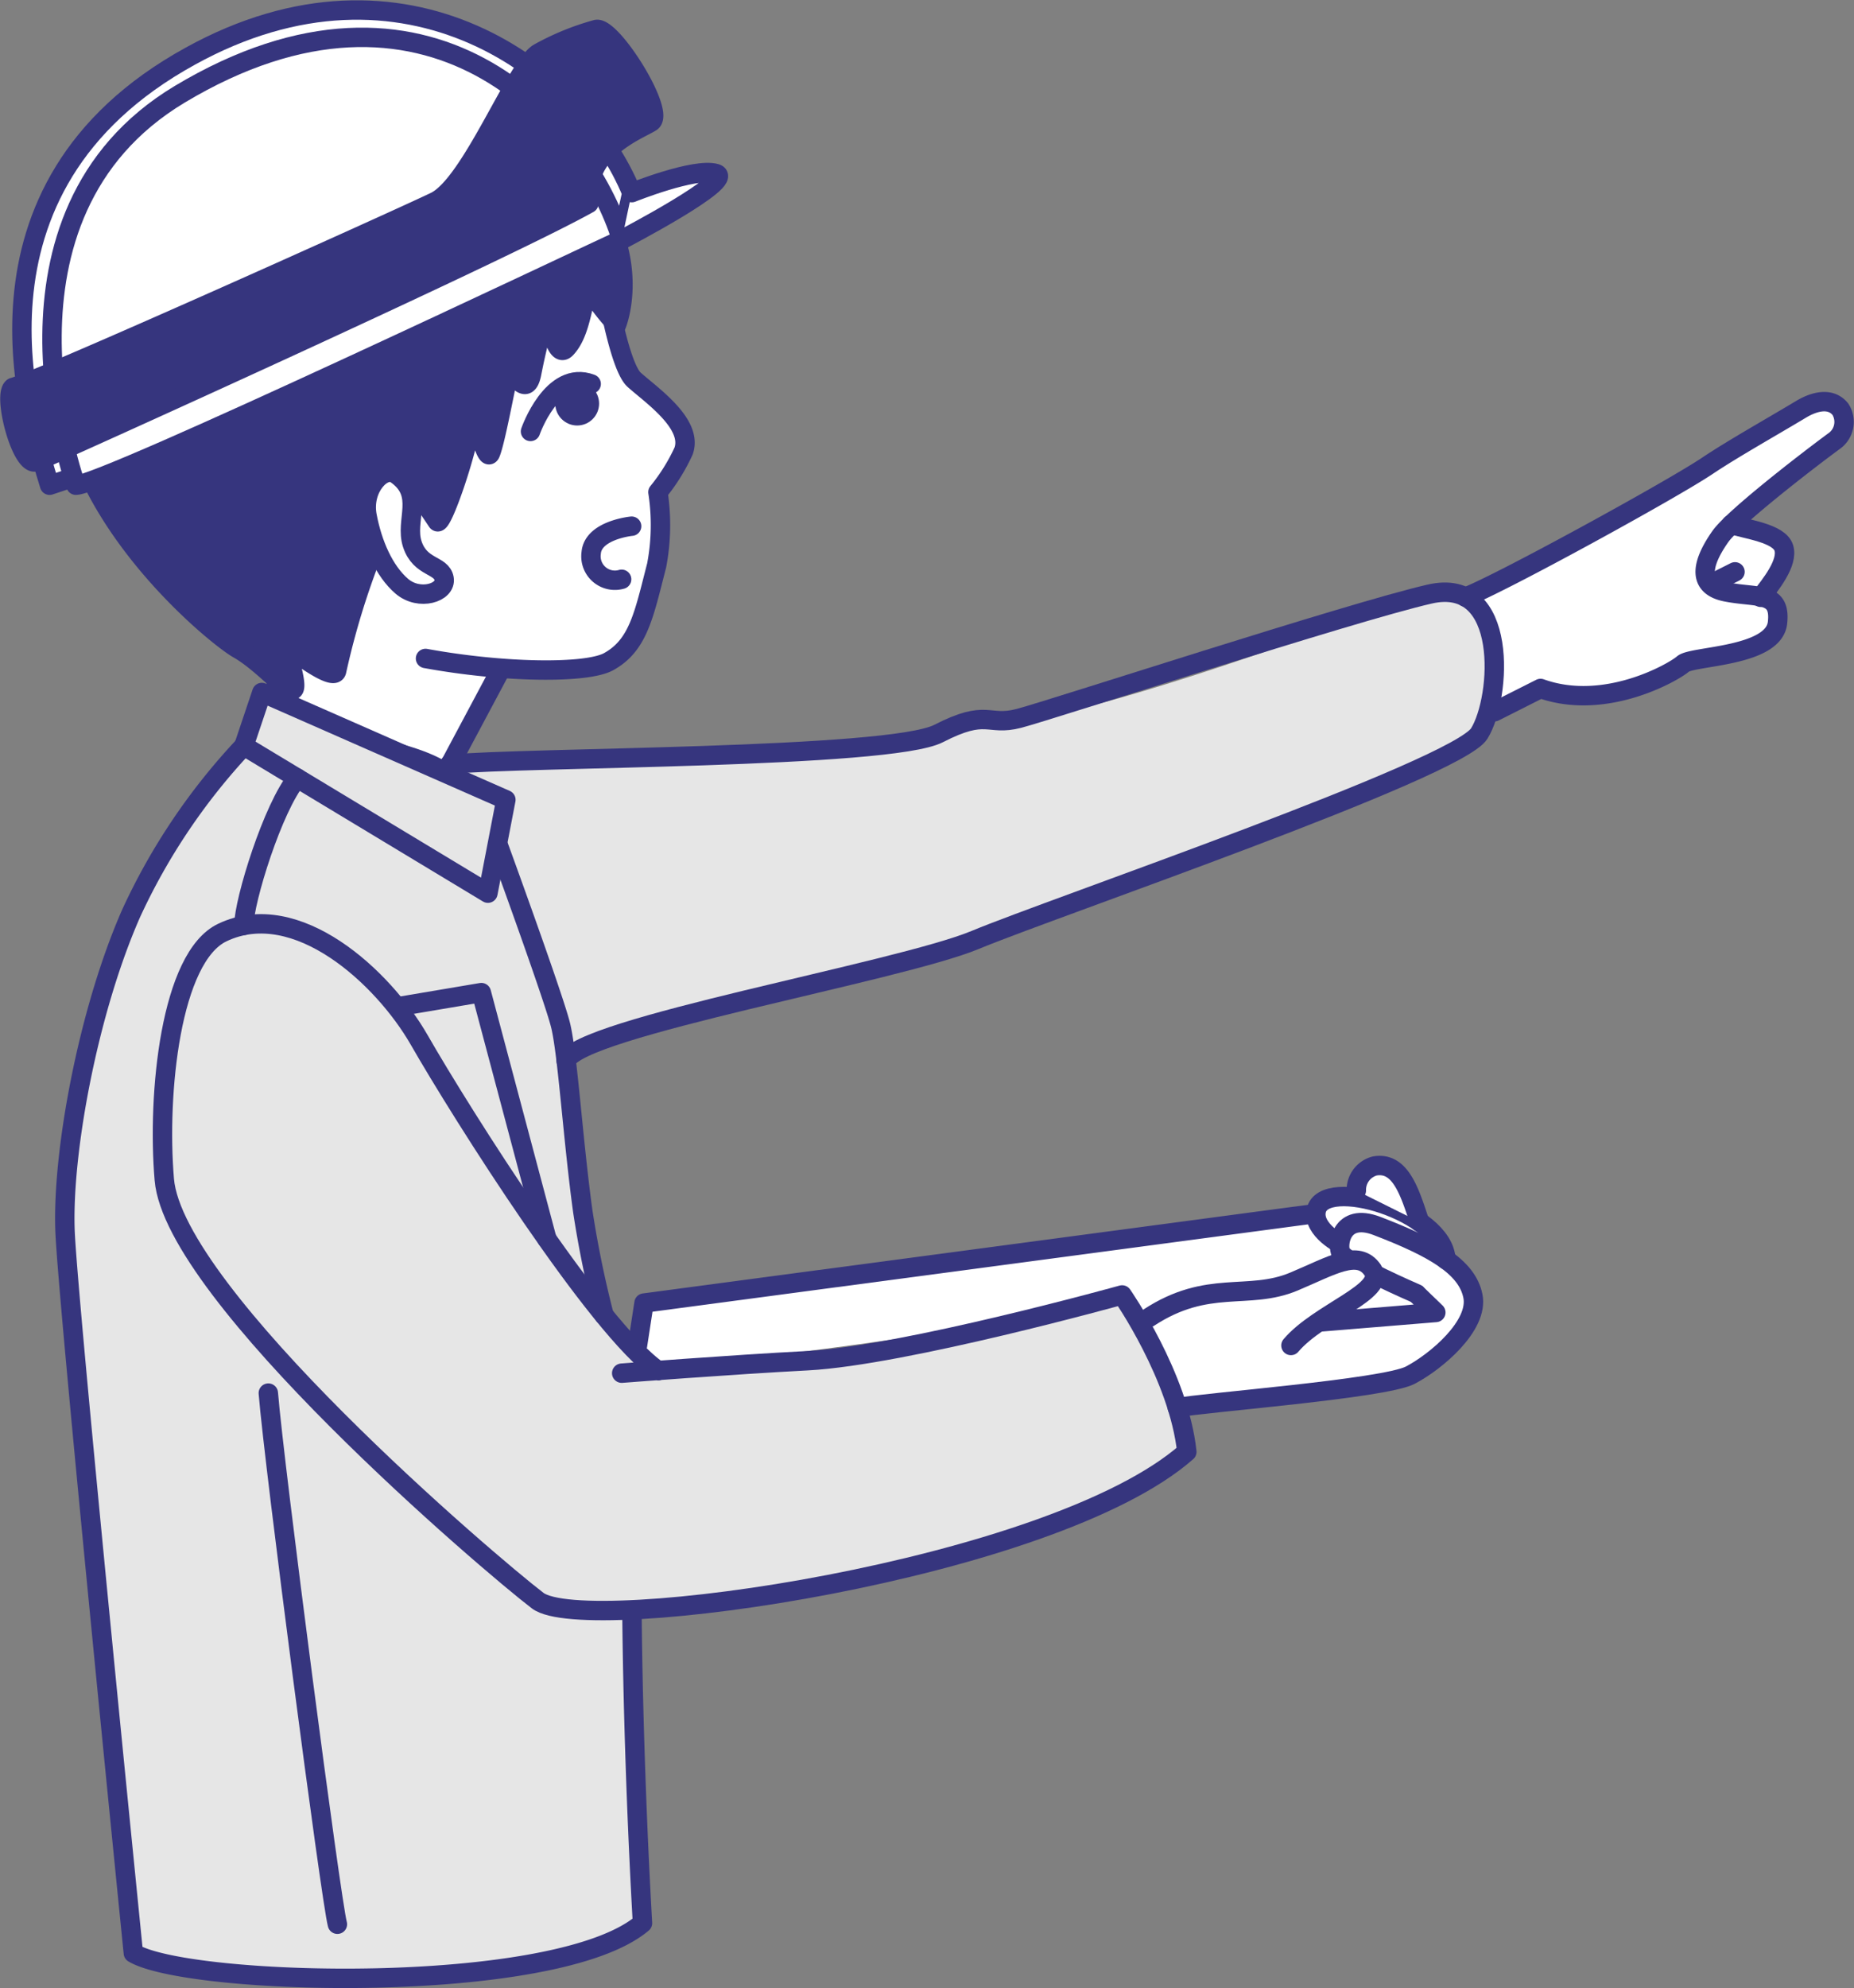 <svg id="レイヤー_1" data-name="レイヤー 1" xmlns="http://www.w3.org/2000/svg" viewBox="0 0 216.89 232.53"><rect x="0" y="0" width="216.89" height="232.53" fill="#808080" stroke="none"/><defs><style>.cls-1,.cls-2{fill:#fff;}.cls-1,.cls-4,.cls-5,.cls-6{stroke:#36357e;stroke-linecap:round;stroke-linejoin:round;stroke-width:2.27px;}.cls-3,.cls-6{fill:#e6e6e6;}.cls-4{fill:none;}.cls-5{fill:#36357e;}</style></defs><path class="cls-1" d="M368.19,102l1.19-5.5c-5.8-14.23-26.5-29.89-51.65-16C289.55,96,299.27,124,301.27,130.68l2.77-.92" transform="translate(-295.47 -73.93)"/><path class="cls-2" d="M466.61,143.54s30.45-16.06,37.07-20.52,9-.51,6.75,1.91S500,133.43,498.71,135c4.62,1.21,7,3,5.52,4.87a12.4,12.4,0,0,0-2,4.33s3.83,2-.25,4.42-8.36,1.9-9.64,2.74-10.38,6.42-16.22,3c-2.84,1.63-7.37,3.68-7.37,3.68S473.86,148.37,466.61,143.54Z" transform="translate(-295.47 -73.93)"/><path class="cls-2" d="M428.88,228.85c.05.21,4.41,10,4.41,10s24.21-2.35,26.95-3.72,8-5.28,7.61-9.38-10-10.15-14-8.74-2.06,4.62-2.06,4.62-8,3.11-9.67,3.14S433.14,224.79,428.88,228.85Z" transform="translate(-295.47 -73.93)"/><path class="cls-2" d="M428.93,229.06s5.64-3.66,10.72-4.12,14.4-5.49,15.8-3.14-3.3,5.92-3.3,5.92l10-.86-10.69-11.24L371.21,226.5s-2.64,7.42,1,7.32,41.12-4.09,54.8-8.7Z" transform="translate(-295.47 -73.93)"/><path class="cls-3" d="M352.78,178.13l-28.55-17.22s-11.85,8.49-17.9,33.07a96.55,96.55,0,0,0-2.19,37.19c.76,6.75,1.71,22,3.49,36.75,2.13,17.67,3.63,34.45,3.63,34.45s41.23,6.48,59.56-3.5c-.82-16.5-1.24-36.84-1.24-36.84s49.73-5.19,64.95-18.56l-1.37-6L427,225.12s-26.43,8.13-42.87,8.28c-9.11.08-12.58-.15-12.58-.15l-6.17-6.49-3.72-29.46s38.17-10,45.44-12.72,60-23.41,60-23.41,4-5.23,3.16-10.81c-.84-5.38-4.68-9-12-5.77s-39.51,14.56-45.66,13.63c-4.8-.73-5.72,1.55-9.87,2.31s-54.59,2.79-54.59,2.79l6.8,3.89Z" transform="translate(-295.47 -73.93)"/><path class="cls-4" d="M363.77,114.11s-7.43-2.84-11.87,2C355.11,114.37,358.4,113.53,363.77,114.11Z" transform="translate(-295.47 -73.93)"/><path class="cls-1" d="M356,148.57l-8.41,15.77s-1.81-1.53-7.14-2.7-13-5.75-13-5.75l2.74-15.43Z" transform="translate(-295.47 -73.93)"/><path class="cls-1" d="M333.49,147.38c-8.11-8.35-14.17-26.61-6.42-33.25,8.87-7.58,28.17-23.46,38.8-9.6,0,0,1.76,12,3.79,13.82s6.91,5.14,5.78,8.33a22.28,22.28,0,0,1-3,4.81,25.24,25.24,0,0,1-.15,8.56c-1.5,5.82-2.14,9.35-5.63,11.27-2.6,1.42-12.28,1.29-21.41-.38" transform="translate(-295.47 -73.93)"/><path class="cls-5" d="M321.75,89.5s-14.76,5.66-18.3,23.8,17,34.89,19.86,36.51,5.6,5,6.42,4.81-1-5.37-1-5.37,5.8,4.63,6.12,3.15a90.91,90.91,0,0,1,4.28-14l4.59-7.66s1.12,1.51,2.89,4.17c.51.79,3.6-8.33,3.9-11.37s1.73,4.8,2.33,3.41,1.88-8.45,2.14-9.35,2.07,3.41,2.71-.12a76.12,76.12,0,0,1,1.88-7.54s.71,6.27,2.14,4.73,1.8-4.16,2.51-7.28a25,25,0,0,0,3.38,4.51c.87-2.29,2.67-11.16-6.49-19.31s-14.95-7.1-14.95-7.1,3.76-2.81-.11-3S328.88,81.8,321.75,89.5Z" transform="translate(-295.47 -73.93)"/><path class="cls-1" d="M341.79,129.38c-1.42-1-4,1.58-3.38,4.88s2,6.46,4.06,8.23,5.25.75,4.95-.9-2.78-1.2-3.71-4S345.21,131.75,341.79,129.38Z" transform="translate(-295.47 -73.93)"/><path class="cls-4" d="M357.53,124.39s2.52-7.28,7.1-5.56" transform="translate(-295.47 -73.93)"/><polyline class="cls-4" points="74.58 157.35 75.34 152.4 155.73 141.69 167.97 153.5 153.34 154.7"/><circle class="cls-5" cx="67.52" cy="47.2" r="1.43"/><path class="cls-1" d="M369.36,135.47s-4.52.44-4.73,3.13a2.8,2.8,0,0,0,3.56,3.08" transform="translate(-295.47 -73.93)"/><polygon class="cls-6" points="30.63 80.99 59.18 93.54 57.08 104.46 28.53 87.24 30.63 80.99"/><path class="cls-4" d="M324,161.17a73.32,73.32,0,0,0-13.17,19.54c-5,11.33-8.06,27.72-7.76,37,.23,7.56,8,84.64,8,84.64,6.47,3.87,49.43,5.07,59.56-3.5-1.17-20.65-1.23-36.58-1.23-36.58" transform="translate(-295.47 -73.93)"/><path class="cls-4" d="M353.81,172.93s6.39,17.51,7.23,20.87,1.45,13.43,2.61,21.82a123.13,123.13,0,0,0,2.48,12.12" transform="translate(-295.47 -73.93)"/><path class="cls-1" d="M304.35,130.68c3.31-.05,59.42-26.69,63.84-28.72-4.26-13.86-22.72-34.37-51.7-17C292.85,99.16,304.35,130.68,304.35,130.68Z" transform="translate(-295.47 -73.93)"/><path class="cls-1" d="M369.38,96.46s7.33-2.95,9.83-2.24-11,7.74-11,7.74" transform="translate(-295.47 -73.93)"/><path class="cls-5" d="M297,119.24c3.33-.88,45.17-19.7,49.37-21.73s9.46-15.77,12.11-17.37a30.59,30.59,0,0,1,6.7-2.75c1.77-.59,8.23,9.7,6.45,10.82-1.59,1-7.94,3.24-7.28,9.51-10.28,5.76-62.9,29.48-64.64,30.2S295.74,120.08,297,119.24Z" transform="translate(-295.47 -73.93)"/><path class="cls-4" d="M372.49,234.25c-7.1-4.86-23-30-28-38.73-4.19-7.29-14.31-16.66-23-12.53-6.07,2.87-7.65,18.87-6.8,28.89,1.13,13.49,38.1,45,43.68,49.25s60.14-3.5,75.94-17.4c-.94-8.85-7.57-18.35-7.57-18.35s-25.49,7.09-36.79,7.69c-9,.47-21.75,1.46-21.75,1.46" transform="translate(-295.47 -73.93)"/><path class="cls-4" d="M348.08,163.32c8.54-.85,51.45-.65,57.19-3.6s5.69-.81,9.39-1.77,38.77-12.41,48.06-14.54,8.41,12.11,5.8,16.31-49.88,20.36-58.94,24.13S363.11,194.11,361.7,198" transform="translate(-295.47 -73.93)"/><path class="cls-4" d="M466.9,143.76c4-1.51,24.32-12.65,28.35-15.38,3-2,7.44-4.49,10.95-6.6,1.55-.92,3.43-1.39,4.56,0a2.75,2.75,0,0,1-.8,3.79c-3.92,2.9-11.82,9.07-13.25,11.13-1.92,2.74-3,5.74.7,6.46s6.42-.09,6,3.62c-.47,4-9.95,3.84-11.05,4.8s-9.11,5.59-16.67,2.87l-5.39,2.72" transform="translate(-295.47 -73.93)"/><path class="cls-4" d="M498,135.26c1.7.58,5.61,1,6.15,2.75s-1.57,4.32-2.7,5.78" transform="translate(-295.47 -73.93)"/><line class="cls-4" x1="201.24" y1="67.75" x2="202.97" y2="66.88"/><polyline class="cls-4" points="46.59 117.73 56.31 116.09 63.97 144.88"/><path class="cls-4" d="M330.24,164.93c-2.83,3.36-6.24,14.37-6.24,17.23" transform="translate(-295.47 -73.93)"/><path class="cls-1" d="M464.62,221.25c-.21-5.63-14.32-9.84-15.17-5.73-.47,2.28,3,4,3,4" transform="translate(-295.47 -73.93)"/><path class="cls-2" d="M460.26,224.53c-5.74-2.63-9.81-2.56-8-5.88s7.28.52,9.72,1.47,1.23,1.83.43,3.36S460.85,224.8,460.26,224.53Z" transform="translate(-295.47 -73.93)"/><path class="cls-4" d="M326.86,236.86c.67,8.38,7.34,59.44,8.08,62.12" transform="translate(-295.47 -73.93)"/><line class="cls-3" x1="28.02" y1="158.59" x2="35.82" y2="225.05"/><path class="cls-4" d="M461.16,225.23s-8-3.44-8.8-4.72c-.52-.85-.08-4.85,4.22-3.19,6.55,2.52,10.52,4.76,11.2,8.2s-4.26,7.63-7.32,9.24-24.68,3.24-27.26,3.81" transform="translate(-295.47 -73.93)"/><path class="cls-1" d="M446.49,231.29c3.27-3.86,11.25-6.34,9.56-8.82s-4.75-.53-9.2,1.34c-5.38,2.26-10.05-.33-17,4.23" transform="translate(-295.47 -73.93)"/><path class="cls-1" d="M461.54,216.85c-1.17-3.57-2.26-7.09-5.26-6.55a2.89,2.89,0,0,0-2.14,2.87" transform="translate(-295.47 -73.93)"/></svg>